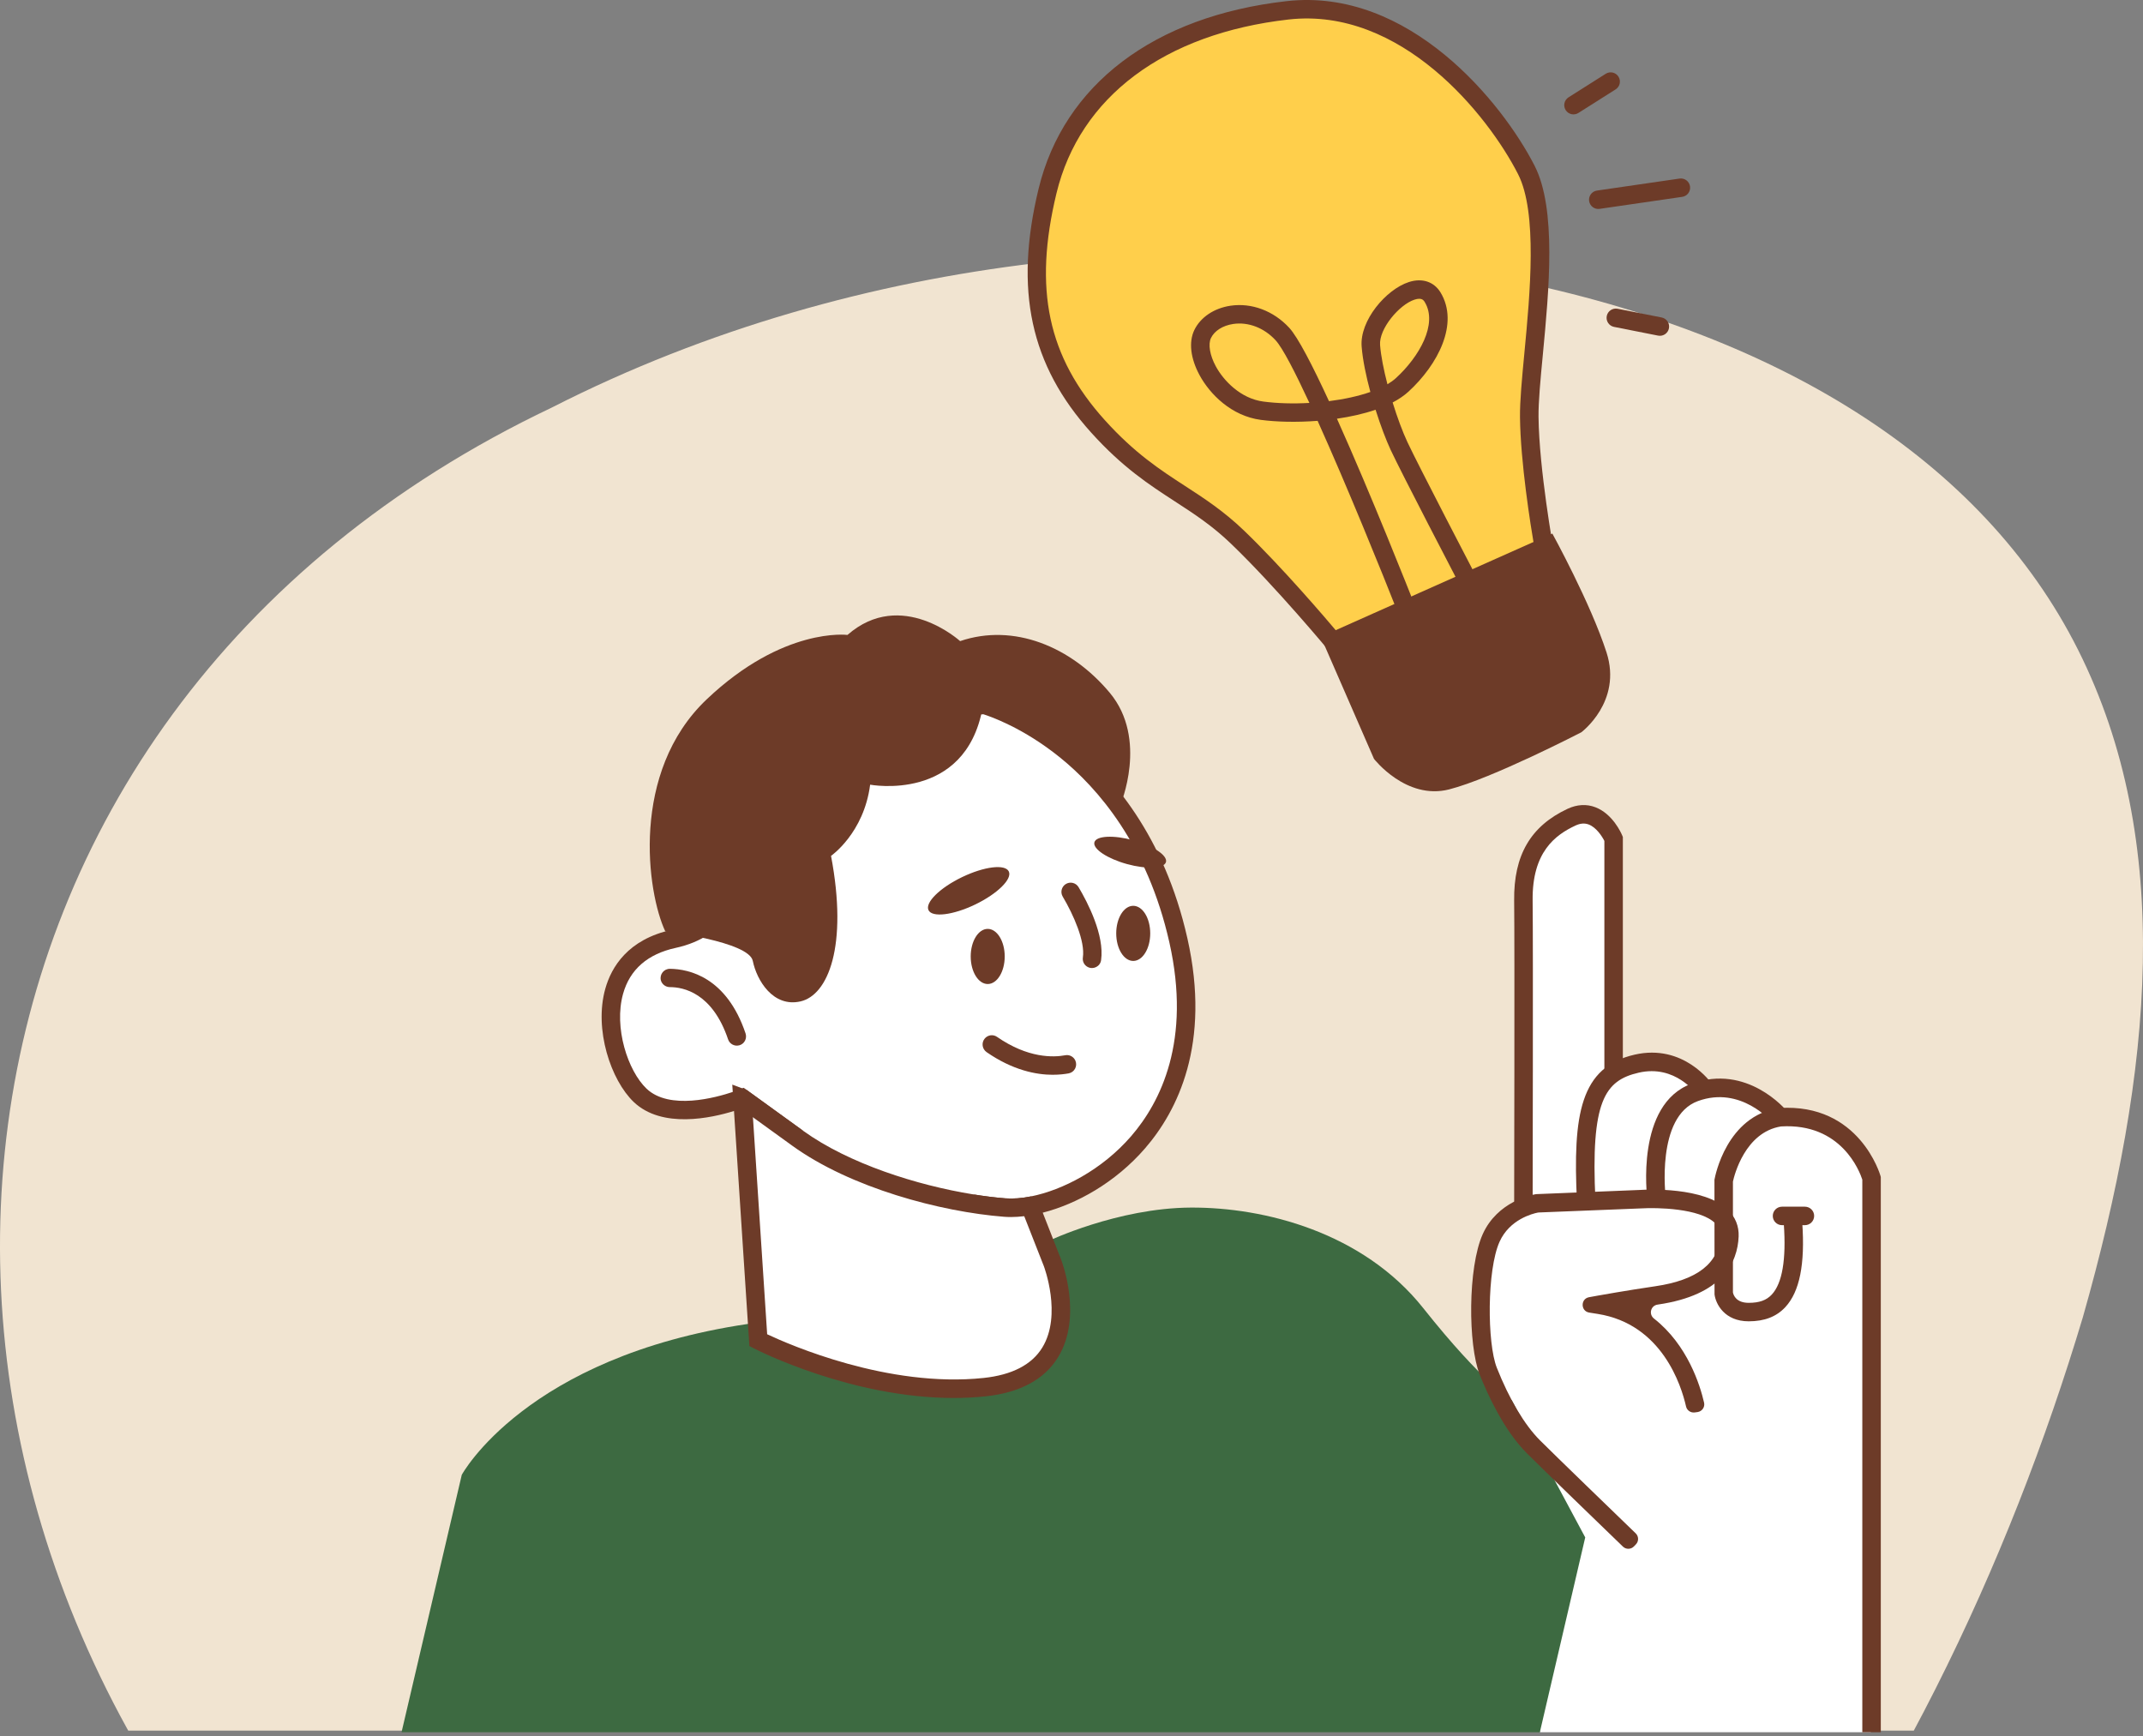 <svg xmlns="http://www.w3.org/2000/svg" width="374" height="303" viewBox="0 0 374 303" fill="none"><rect x="0" y="0" width="374" height="303" fill="#808080" stroke="none"/><g clip-path="url(#clip0_459_1858)"><path d="M96.283 71.13C150.738 43.378 212.347 39.261 260.881 48.306C309.998 57.685 346.027 80.241 362.67 113.403C379.469 146.888 375.736 186.851 363.501 229.871C350.717 272.543 329.434 318.274 298.545 354.997C240.183 429.203 138.751 430.753 54.504 344.783C-29.513 259.484 -17.012 124.982 96.283 71.13Z" fill="#F1E4D1"></path></g><path d="M171.797 123.01C171.797 123.01 198.012 130.111 205.657 164.109C213.301 198.107 186.543 211.604 175.345 210.724C164.148 209.844 148.821 205.581 139.2 198.614L129.574 191.651C129.574 191.651 117.454 196.6 111.722 191.14C105.99 185.679 101.893 167.247 117.593 163.832C133.292 160.418 128.652 140.35 128.652 140.35L152.305 124.48L171.797 123.01Z" fill="white"></path><path d="M326.489 302.281H268.736V265.278C268.736 265.278 260.409 243.432 259.723 240.155C259.036 236.879 256.138 222.272 259.723 216.945C263.308 211.618 266.686 209.724 266.686 209.724L265.663 153.354C265.663 153.354 268.63 145.161 272.833 143.317C277.035 141.474 280.307 142.599 280.616 145.262C280.924 147.926 281.639 155.81 281.639 155.81L281.436 184.099L281.846 186.836C281.846 186.836 287.376 184.582 290.859 185.914C294.343 187.246 296.288 189.702 296.288 189.702C296.288 189.702 303.149 188.269 306.222 191.034C309.296 193.799 311.904 194.923 311.904 194.923C311.904 194.923 323.014 194.204 325.267 203.319C327.521 212.433 326.498 302.272 326.498 302.272L326.489 302.281Z" fill="white"></path><path d="M70.079 302.281L80.59 257.362C80.59 257.362 91.728 236.787 130.532 231.031L160.056 229.644L182.856 216.613C182.856 216.613 195.007 210.793 207.841 210.728C220.674 210.664 237.881 215.046 248.392 228.28C258.902 241.515 263.815 244.316 263.815 244.316L276.657 268.287L268.736 302.285H70.079V302.281Z" fill="#3D6A41"></path><path d="M129.574 191.651L132.339 233.874C132.339 233.874 152.273 244.114 171.797 242.068C191.322 240.022 183.677 220.359 183.677 220.359L179.788 210.438L129.579 191.651H129.574Z" fill="white"></path><path d="M325.014 302.281H328.24V205.397L328.184 205.19C328.148 205.061 324.535 192.462 310.55 193.356L310.411 193.37C301.32 194.757 299.32 205.291 299.237 205.738L299.209 205.881L299.223 225.884C299.426 227.506 300.933 230.575 305.19 230.575C307.937 230.575 310.024 229.769 311.572 228.105C314.075 225.419 315.042 220.594 314.531 213.355L311.314 213.581C311.752 219.792 311.047 223.94 309.213 225.907C308.282 226.907 307.043 227.35 305.19 227.35C303.034 227.35 302.545 226.064 302.435 225.543V206.185C302.665 205.125 304.531 197.582 310.826 196.568C321.351 195.937 324.549 204.411 325.014 205.853V302.281Z" fill="#6D3B28"></path><path d="M311.001 210.572H314.996C315.887 210.572 316.609 211.294 316.609 212.184C316.609 213.075 315.887 213.797 314.996 213.797H311.001C310.11 213.797 309.388 213.075 309.388 212.184C309.388 211.294 310.11 210.572 311.001 210.572Z" fill="#6D3B28"></path><path d="M285.15 269.863L285.5 269.499C286.021 268.96 286.007 268.103 285.468 267.578C282.155 264.38 271.399 253.984 268.75 251.334C266.068 248.653 263.395 244.155 261.225 238.672C259.524 234.372 259.488 221.608 261.709 216.682C263.464 212.788 267.46 211.788 268.377 211.604C268.446 211.59 268.515 211.581 268.588 211.581L286.412 210.871C289.126 210.701 296.642 210.83 299.319 213.443C299.955 214.065 300.236 214.765 300.2 215.645C300.001 220.428 296.195 223.391 288.882 224.456C283.998 225.17 278.846 226.092 278.795 226.101L277.325 226.368C275.818 226.64 275.842 228.81 277.353 229.05L278.832 229.285C290.067 231.068 293.43 241.796 294.251 245.436C294.407 246.118 295.057 246.565 295.753 246.478L296.251 246.413C297.043 246.307 297.578 245.547 297.398 244.763C296.702 241.74 294.522 234.69 288.652 230.091C287.703 229.349 288.08 227.838 289.274 227.663C289.302 227.663 289.325 227.654 289.352 227.649C300.651 226.004 303.246 220.285 303.43 215.779C303.504 213.995 302.863 212.387 301.577 211.134C297.398 207.056 287.38 207.581 286.251 207.65L268.183 208.378C268.128 208.378 268.077 208.387 268.022 208.392C267.215 208.526 261.331 209.687 258.773 215.355C256.142 221.193 256.202 234.732 258.234 239.856C259.584 243.261 262.446 249.583 266.478 253.611C269.146 256.279 279.92 266.688 283.237 269.891C283.777 270.412 284.638 270.393 285.159 269.854L285.15 269.863Z" fill="#6D3B28"></path><path d="M287.514 209.429L290.712 209.005C290.693 208.867 288.942 194.835 296.32 192.144C303.817 189.412 309.181 195.72 309.407 195.992L311.895 193.937C311.614 193.596 304.882 185.587 295.214 189.112C285.408 192.688 287.422 208.747 287.514 209.429Z" fill="#6D3B28"></path><path d="M275.22 209.724L278.441 209.567C277.584 192.098 280.077 188.545 285.993 187.186C292.366 185.721 296.011 190.831 296.163 191.047L298.822 189.223C298.624 188.932 293.818 182.08 285.27 184.043C275.81 186.214 274.464 194.397 275.215 209.728L275.22 209.724Z" fill="#6D3B28"></path><path d="M267.478 210.728C267.478 210.277 267.58 165.436 267.478 157.123C267.377 148.695 271.414 145.714 274.948 144.064C275.791 143.668 276.552 143.608 277.266 143.88C278.588 144.382 279.588 145.93 279.998 146.746V187.264H283.224V146.064L283.1 145.764C282.943 145.386 281.464 142.036 278.436 140.871C276.897 140.276 275.22 140.373 273.58 141.138C267.119 144.161 264.156 149.253 264.253 157.16C264.354 165.45 264.253 210.263 264.253 210.715L267.478 210.724V210.728Z" fill="#6D3B28"></path><path d="M192.164 167.556C192.782 163.187 189.828 157.501 188.234 154.814C187.764 154.022 186.727 153.787 185.962 154.298H185.957C185.243 154.778 185.031 155.727 185.469 156.464C187.372 159.667 189.4 164.293 188.985 167.09C188.884 167.772 189.225 168.436 189.837 168.749C190.819 169.251 192.012 168.648 192.164 167.556Z" fill="#6D3B28"></path><path d="M183.764 187.55C184.847 187.55 185.773 187.444 186.501 187.31C187.51 187.126 188.082 186.048 187.685 185.103L187.146 183.817L187.768 185.306L187.695 185.126C187.409 184.421 186.667 184.002 185.92 184.145C183.856 184.532 179.414 184.693 173.995 180.933C173.299 180.449 172.345 180.606 171.824 181.274C171.248 182.006 171.419 183.071 172.188 183.605C176.755 186.767 180.838 187.555 183.759 187.555L183.764 187.55Z" fill="#6D3B28"></path><path d="M129.016 182.417C129.919 182.168 130.413 181.214 130.113 180.324C126.8 170.5 120.238 169.099 116.925 169.062C115.874 169.049 115.091 170.021 115.33 171.044L115.639 172.366L115.275 170.795L115.321 171.002C115.487 171.744 116.151 172.256 116.911 172.256C119.284 172.256 124.335 173.274 127.067 181.375C127.339 182.182 128.196 182.638 129.021 182.412L129.016 182.417Z" fill="#6D3B28"></path><path d="M197.773 167.689C196.134 167.689 194.805 165.535 194.805 162.878C194.805 160.222 196.134 158.068 197.773 158.068C199.412 158.068 200.74 160.222 200.74 162.878C200.74 165.535 199.412 167.689 197.773 167.689Z" fill="#6D3B28"></path><path d="M172.378 171.717C170.739 171.717 169.41 169.563 169.41 166.906C169.41 164.249 170.739 162.095 172.378 162.095C174.017 162.095 175.345 164.249 175.345 166.906C175.345 169.563 174.017 171.717 172.378 171.717Z" fill="#6D3B28"></path><path d="M162.044 158.827C161.409 157.509 164.03 154.928 167.9 153.062C171.77 151.197 175.422 150.753 176.057 152.071C176.693 153.389 174.071 155.97 170.201 157.836C166.332 159.701 162.68 160.145 162.044 158.827Z" fill="#6D3B28"></path><path d="M196.669 150.778C193.22 149.825 190.681 148.125 190.997 146.982C191.312 145.839 194.364 145.685 197.813 146.638C201.262 147.592 203.802 149.291 203.486 150.434C203.17 151.577 200.118 151.731 196.669 150.778Z" fill="#6D3B28"></path><path d="M269.556 96.251C269.556 96.251 266.994 82.187 266.893 72.768C266.791 63.35 271.501 39.692 266.381 29.656C261.262 19.619 245.493 -0.555 224.702 1.8C203.91 4.155 187.326 14.703 182.819 33.337C178.312 51.972 182.206 63.953 191.625 74.4C201.044 84.846 208.011 86.072 215.997 93.753C223.983 101.435 233.305 112.697 233.305 112.697L269.556 96.246V96.251Z" fill="#FFCF4B"></path><path d="M232.849 114.678L271.367 97.196L271.141 95.956C271.118 95.818 268.607 81.915 268.506 72.745C268.478 70.114 268.837 66.299 269.261 61.88C270.335 50.562 271.676 36.475 267.819 28.918C262.206 17.928 245.931 -2.227 224.522 0.201C201.426 2.818 185.653 14.758 181.252 32.964C176.985 50.608 179.819 63.723 190.432 75.487C195.929 81.584 200.579 84.597 205.071 87.514C208.398 89.675 211.546 91.712 214.882 94.924C222.711 102.449 231.968 113.623 232.065 113.734L232.853 114.683L232.849 114.678ZM267.75 95.297L233.752 110.725C231.319 107.836 223.729 98.951 217.112 92.592C213.555 89.173 210.131 86.952 206.822 84.805C202.5 82.003 198.035 79.1 192.819 73.321C182.861 62.285 180.34 50.438 184.381 33.72C188.446 16.91 203.205 5.86 224.877 3.404C244.535 1.178 259.677 20.08 264.934 30.388C268.363 37.111 267.022 51.254 266.04 61.58C265.612 66.087 265.243 69.981 265.271 72.787C265.358 80.708 267.114 91.629 267.741 95.302L267.75 95.297Z" fill="#6D3B28"></path><path d="M105.635 172.551C106.69 168.777 109.566 163.929 117.247 162.256C120.781 161.491 123.454 159.717 125.187 156.985C129.269 150.552 127.104 140.811 127.081 140.714L126.827 139.631L151.761 122.899L171.949 121.379L172.216 121.452C172.497 121.531 179.184 123.388 186.87 129.553C193.92 135.207 203.178 145.737 207.228 163.754C211.375 182.195 205.491 193.863 199.828 200.402C194.634 206.397 187.856 210.12 181.981 211.618C180.866 211.903 179.783 212.106 178.751 212.231C177.944 212.327 177.165 212.378 176.423 212.378C176.009 212.378 175.608 212.36 175.221 212.332C164.157 211.466 148.439 207.291 138.255 199.922L131.403 194.969L129.329 193.467C128.998 193.582 128.587 193.725 128.099 193.872C124.145 195.102 115.542 197.006 110.607 192.31C106.603 188.49 103.644 179.643 105.635 172.551ZM112.833 189.974C116.837 193.785 124.961 191.531 127.882 190.55C128.546 190.324 128.938 190.167 128.961 190.158L129.546 189.923L129.79 189.822L130.339 190.218L140.144 197.31C140.167 197.324 140.186 197.342 140.209 197.356C148.176 203.093 160.088 206.839 169.765 208.41C171.783 208.742 173.705 208.977 175.47 209.116C176.783 209.217 178.304 209.106 179.944 208.775C185.432 207.673 192.298 204.162 197.39 198.291C202.569 192.31 207.933 181.587 204.081 164.459C200.252 147.432 191.575 137.497 184.971 132.166C178.598 127.019 172.861 125.033 171.617 124.641L152.849 126.056L130.435 141.092C130.942 144.082 131.882 152.446 127.919 158.699C125.703 162.192 122.348 164.45 117.934 165.408C113.026 166.477 109.93 169.173 108.741 173.422C107.091 179.306 109.575 186.868 112.833 189.974Z" fill="#6D3B28"></path><path d="M129.546 189.923L130.338 190.218L140.144 197.31C140.167 197.324 140.186 197.342 140.209 197.356L131.343 194.038L131.403 194.969L133.887 232.833C137.776 234.667 155.001 242.206 171.626 240.464C176.612 239.939 180.073 238.155 181.907 235.151C185.391 229.46 182.202 221.027 182.174 220.949L178.75 212.231L178.543 211.696L169.765 208.411C171.783 208.742 173.705 208.977 175.469 209.116C176.783 209.217 178.303 209.106 179.944 208.775L181.022 209.18L181.981 211.618L185.179 219.774C185.335 220.179 188.98 229.755 184.667 236.824C182.28 240.731 178.009 243.035 171.963 243.671C170.11 243.865 168.258 243.952 166.419 243.952C148.651 243.952 132.352 235.699 131.601 235.312L130.785 234.893L128.099 193.872L127.882 190.55L127.799 189.269L129.546 189.923Z" fill="#6D3B28"></path><path d="M195.519 140.488C195.519 140.488 200.436 128.982 193.676 120.89C186.916 112.798 176.884 108.706 167.562 111.877C167.562 111.877 157.323 102.555 147.9 110.799C147.9 110.799 136.702 109.347 123.325 122.047C109.948 134.746 112.911 155.755 116.109 162.533C116.109 162.533 130.698 164.302 131.38 167.685C132.062 171.067 134.928 175.841 139.707 174.749C144.485 173.657 148.034 165.192 145.034 149.354C145.034 149.354 150.766 145.396 151.858 136.931C151.858 136.931 168.438 140.069 171.479 123.549C171.479 123.549 181.829 124.102 195.515 140.483L195.519 140.488Z" fill="#6D3B28"></path><path d="M244.023 107.08L247.023 105.9C245.912 103.085 239.268 86.279 233.328 73.068C235.683 72.727 237.991 72.216 240.065 71.501C240.945 74.28 241.908 76.81 242.696 78.501C244.599 82.584 254.331 101.255 254.741 102.048L257.603 100.555C257.502 100.361 247.493 81.15 245.618 77.132C244.783 75.344 243.857 72.861 243.046 70.234C244.092 69.686 245.018 69.064 245.793 68.359C250.954 63.64 254.691 56.456 251.41 51.042C250.267 49.152 248.198 48.47 245.885 49.217C241.871 50.512 237.277 55.958 237.636 60.47C237.821 62.806 238.406 65.621 239.157 68.4C237.047 69.137 234.544 69.677 231.936 70.004C229.084 63.82 226.522 58.852 225.001 57.203C222.273 54.244 218.444 52.802 214.748 53.35C211.873 53.779 209.514 55.364 208.435 57.594C207.435 59.668 207.763 62.529 209.338 65.446C211.14 68.782 214.9 72.593 220.052 73.271C222.748 73.626 226.291 73.722 229.95 73.437C235.047 84.74 241.125 99.716 244.023 107.08ZM228.522 70.312C225.702 70.474 222.905 70.395 220.476 70.073C216.522 69.552 213.536 66.428 212.177 63.912C211.145 62.004 210.818 60.073 211.338 58.99C211.951 57.723 213.403 56.806 215.218 56.534C217.859 56.143 220.624 57.207 222.623 59.382C223.831 60.691 225.987 64.861 228.517 70.308L228.522 70.312ZM247.677 52.138C248.304 52.138 248.521 52.493 248.65 52.714C250.972 56.544 247.668 62.276 243.618 65.981C243.198 66.363 242.701 66.723 242.138 67.055C241.489 64.557 241.005 62.129 240.853 60.216C240.632 57.396 244.198 53.148 246.876 52.286C247.198 52.18 247.461 52.138 247.677 52.138Z" fill="#6D3B28"></path><path d="M280.233 12.875C280.985 12.398 281.982 12.622 282.458 13.374C282.935 14.127 282.711 15.123 281.959 15.6L275.469 19.71C274.717 20.186 273.721 19.963 273.244 19.21C272.767 18.458 272.991 17.462 273.743 16.985L280.233 12.875Z" fill="#6D3B28"></path><path d="M293.12 31.16C294.001 31.032 294.82 31.642 294.948 32.524C295.076 33.405 294.465 34.224 293.584 34.352L279.165 36.448C278.283 36.576 277.465 35.965 277.337 35.084C277.208 34.202 277.819 33.384 278.701 33.256L293.12 31.16Z" fill="#6D3B28"></path><path d="M282.309 53.879L289.997 55.402C290.871 55.575 291.439 56.423 291.266 57.297C291.093 58.171 290.245 58.739 289.371 58.566L281.682 57.044C280.808 56.87 280.24 56.022 280.413 55.148C280.586 54.274 281.435 53.706 282.309 53.879Z" fill="#6D3B28"></path><path d="M270.92 93.108L230.508 111.13L239.793 132.429C239.793 132.429 245.392 139.663 252.898 137.756C260.405 135.848 275.971 127.788 275.971 127.788C275.971 127.788 283.145 122.461 280.376 113.863C277.606 105.264 270.916 93.108 270.916 93.108H270.92Z" fill="#6D3B28"></path><defs><clipPath id="clip0_459_1858"><rect width="374" height="258" fill="white" transform="translate(0 44)"></rect></clipPath></defs></svg>